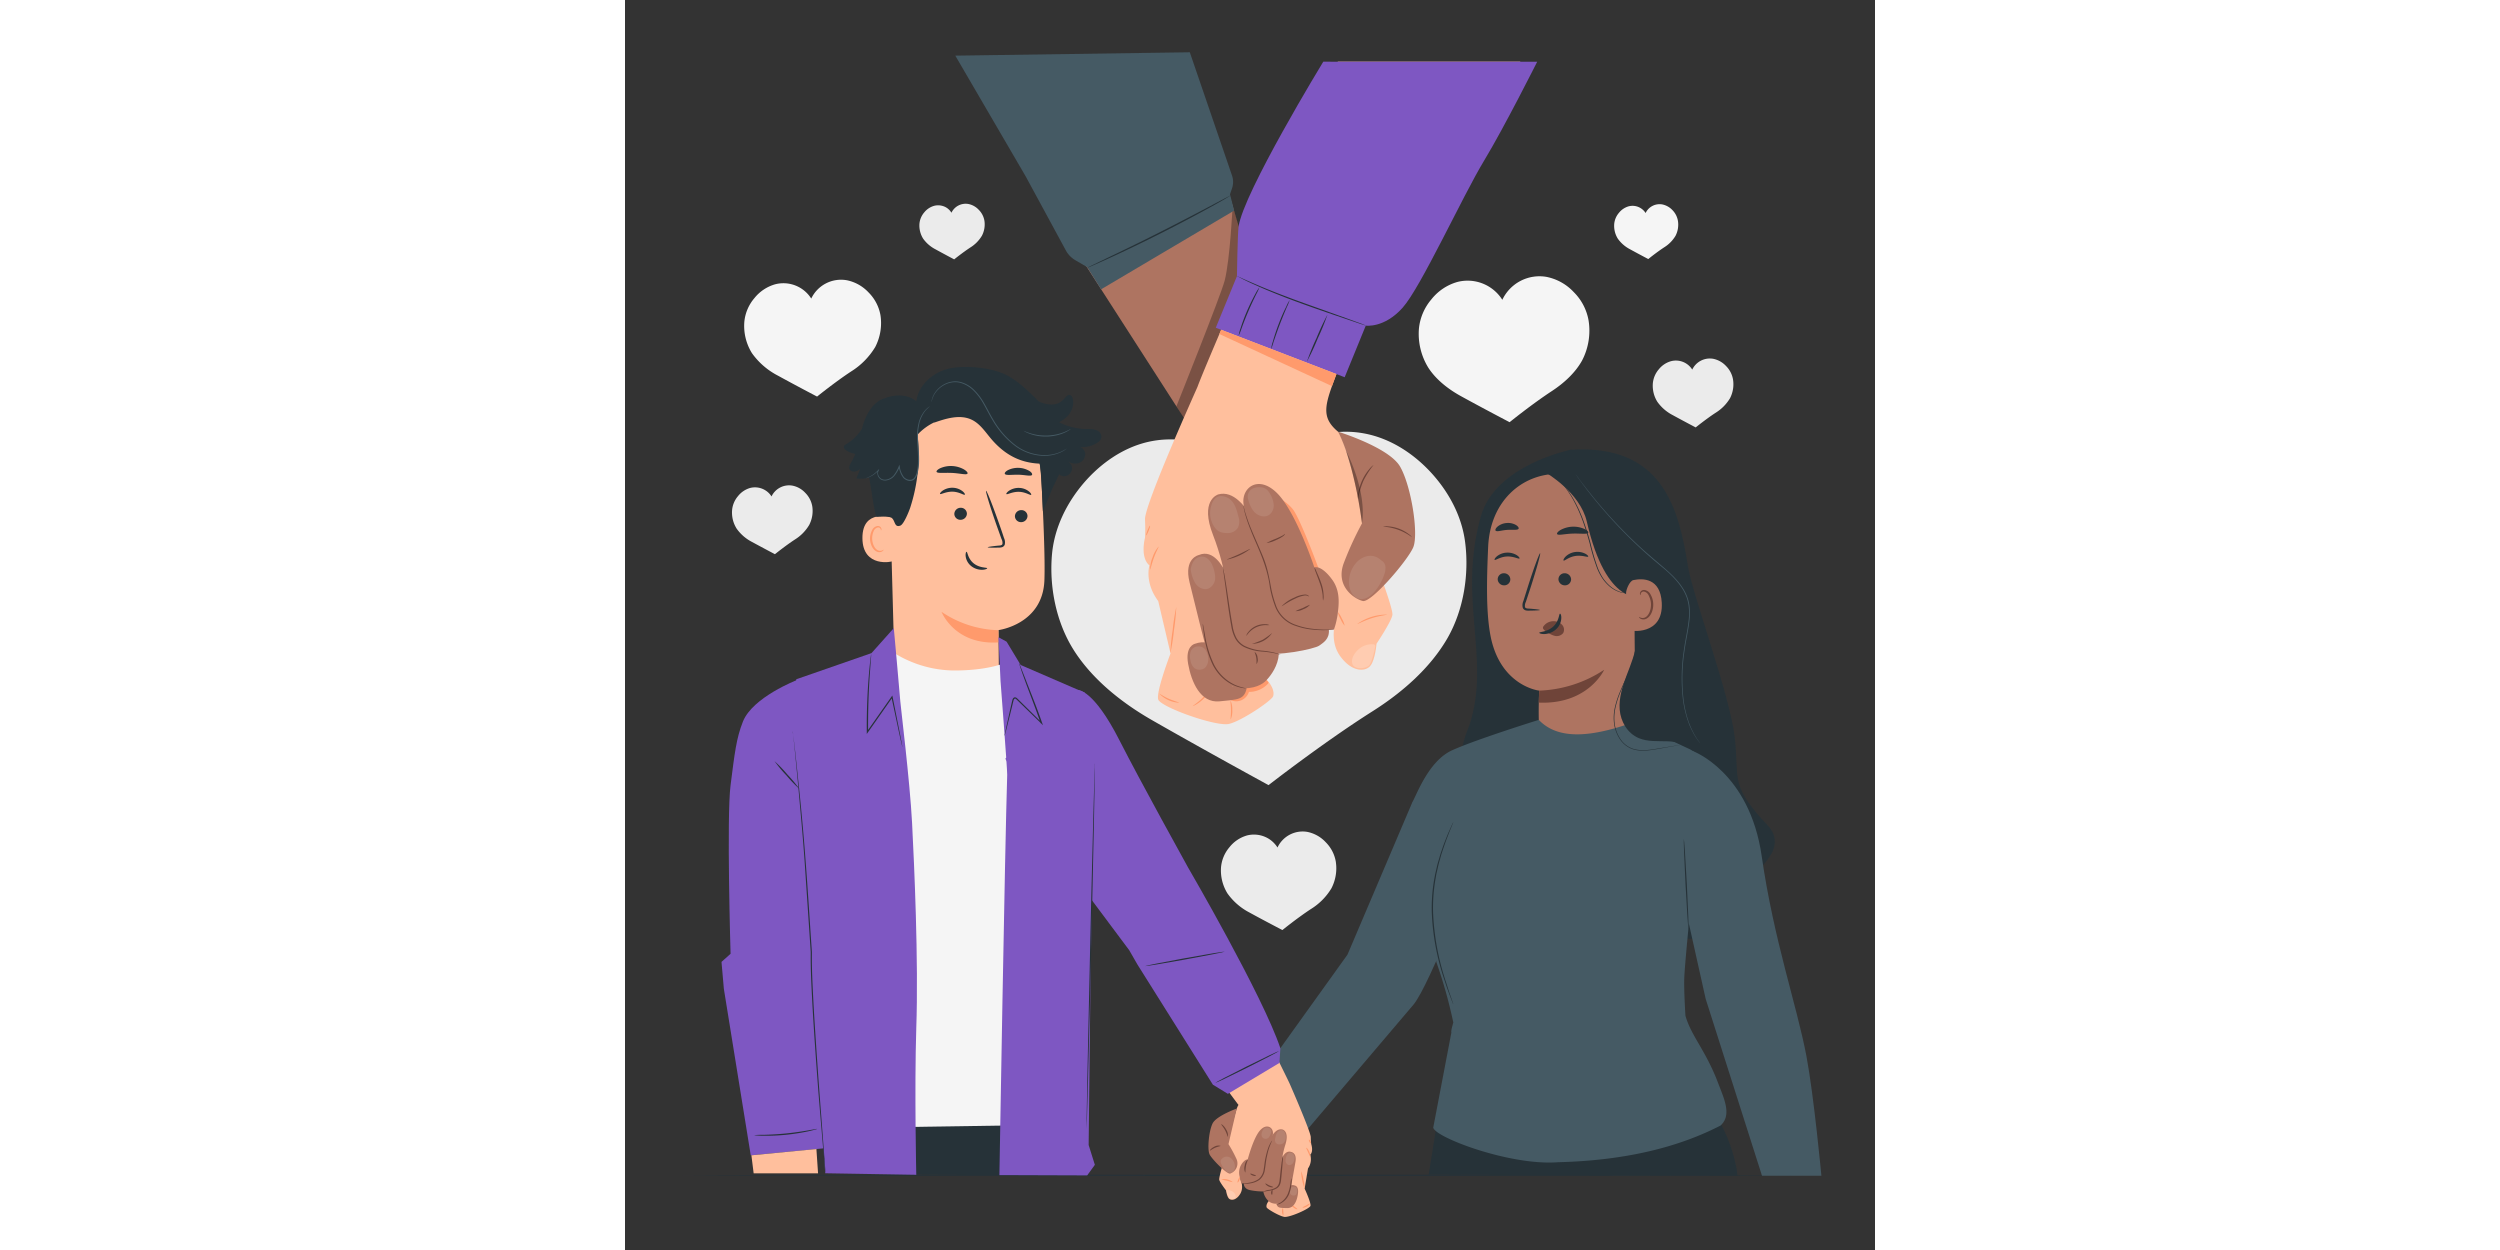 <svg xmlns="http://www.w3.org/2000/svg" width="1200px" height="600px" viewBox="0 0 500 500"><rect x="0" y="0" width="500" height="500" fill="#333333" stroke="none"/><g id="freepik--background-complete--inject-15"><path d="M336,216.5c-1.41-10.39-6.66-20-13.81-27.71-7-7.52-16.06-13.37-26.14-15.34a40,40,0,0,0-43.57,21.48A40.07,40.07,0,0,0,240.3,182.3a40.59,40.59,0,0,0-31.36-5.47c-10,2.39-18.79,8.62-25.48,16.42-6.82,8-11.66,17.82-12.64,28.26-1.21,13.08,1.61,27.31,8.61,38.42,7.39,11.73,19.14,21.09,31.16,28,20.23,11.61,46.83,26.12,46.83,26.12S279.3,297,299,284.52c11.73-7.41,23.08-17.24,30-29.28C335.52,243.85,337.75,229.51,336,216.5Z" style="fill:#ebebeb"></path><path d="M385.43,128.19a21.1,21.1,0,0,0-5.88-11.3,20.35,20.35,0,0,0-10.86-6.12,16.43,16.43,0,0,0-17.76,9.15,16.42,16.42,0,0,0-18-7.13,20.37,20.37,0,0,0-10.36,6.94,21.25,21.25,0,0,0-5,11.72,25.83,25.83,0,0,0,3.82,15.73c3.13,4.78,8,8.54,13,11.29,8.4,4.63,19.45,10.41,19.45,10.41s8.88-7.19,16.9-12.45c4.77-3.13,9.36-7.26,12.11-12.26A25.8,25.8,0,0,0,385.43,128.19Z" style="fill:#f5f5f5"></path><path d="M143.76,88.25a8.07,8.07,0,0,0-2.24-4.31,7.71,7.71,0,0,0-4.15-2.34,6.29,6.29,0,0,0-6.79,3.49,6.33,6.33,0,0,0-1.94-2,6.42,6.42,0,0,0-4.95-.77,7.78,7.78,0,0,0-4,2.65,8.06,8.06,0,0,0-1.91,4.47,9.93,9.93,0,0,0,1.46,6,13.89,13.89,0,0,0,5,4.31c3.21,1.77,7.43,4,7.43,4s3.39-2.74,6.46-4.75a14,14,0,0,0,4.62-4.68A9.78,9.78,0,0,0,143.76,88.25Z" style="fill:#ebebeb"></path><path d="M284.3,344.54a14.44,14.44,0,0,0-4-7.64,13.76,13.76,0,0,0-7.35-4.14A11.11,11.11,0,0,0,261,339a11.17,11.17,0,0,0-3.45-3.46,11.3,11.3,0,0,0-8.75-1.36,13.77,13.77,0,0,0-7,4.69,14.32,14.32,0,0,0-3.38,7.92A17.44,17.44,0,0,0,241,357.39a24.78,24.78,0,0,0,8.81,7.63c5.68,3.13,13.15,7,13.15,7s6-4.86,11.43-8.42a24.68,24.68,0,0,0,8.19-8.29A17.48,17.48,0,0,0,284.3,344.54Z" style="fill:#ebebeb"></path><path d="M74.9,202.48a10,10,0,0,0-2.78-5.33A9.49,9.49,0,0,0,67,194.26a7.76,7.76,0,0,0-8.39,4.32,7.67,7.67,0,0,0-2.4-2.41,7.87,7.87,0,0,0-6.11-1,9.6,9.6,0,0,0-4.9,3.28A10,10,0,0,0,42.84,204a12.09,12.09,0,0,0,1.8,7.43,17.15,17.15,0,0,0,6.15,5.34c4,2.18,9.18,4.91,9.18,4.91s4.2-3.39,8-5.88A17.12,17.12,0,0,0,73.67,210,12.16,12.16,0,0,0,74.9,202.48Z" style="fill:#ebebeb"></path><path d="M421.17,88.32A8.07,8.07,0,0,0,419,84.07a7.71,7.71,0,0,0-4.09-2.3,6.19,6.19,0,0,0-6.67,3.44,6.18,6.18,0,0,0-6.78-2.68,7.68,7.68,0,0,0-3.89,2.61,7.91,7.91,0,0,0-1.88,4.41,9.72,9.72,0,0,0,1.43,5.91A13.75,13.75,0,0,0,402,99.7c3.16,1.74,7.31,3.92,7.31,3.92s3.33-2.71,6.35-4.68a13.74,13.74,0,0,0,4.55-4.61A9.75,9.75,0,0,0,421.17,88.32Z" style="fill:#f5f5f5"></path><path d="M443.2,151.75a10,10,0,0,0-2.78-5.34,9.62,9.62,0,0,0-5.13-2.89,7.79,7.79,0,0,0-8.39,4.32,7.73,7.73,0,0,0-8.51-3.36,9.64,9.64,0,0,0-4.9,3.28,10,10,0,0,0-2.35,5.53,12.11,12.11,0,0,0,1.8,7.43,17.2,17.2,0,0,0,6.15,5.33c4,2.19,9.19,4.92,9.19,4.92s4.19-3.4,8-5.88A17.24,17.24,0,0,0,442,159.3,12.17,12.17,0,0,0,443.2,151.75Z" style="fill:#ebebeb"></path><path d="M102.17,126A17.05,17.05,0,0,0,97.45,117a16.33,16.33,0,0,0-8.71-4.9,13.19,13.19,0,0,0-14.24,7.33,13.16,13.16,0,0,0-14.45-5.71,16.31,16.31,0,0,0-8.31,5.56,17,17,0,0,0-4,9.39,20.61,20.61,0,0,0,3.06,12.62,29.17,29.17,0,0,0,10.44,9c6.73,3.71,15.59,8.34,15.59,8.34s7.12-5.76,13.55-10a29.41,29.41,0,0,0,9.71-9.82A20.81,20.81,0,0,0,102.17,126Z" style="fill:#f5f5f5"></path></g><g id="freepik--Table--inject-15"><path d="M471.17,470.12c0,.14-100.37.26-224.16.26s-224.18-.12-224.18-.26,100.35-.26,224.18-.26S471.17,470,471.17,470.12Z" style="fill:#263238"></path></g><g id="freepik--Hands--inject-15"><polygon points="261.42 143.25 237.44 63.79 223.26 22.27 141.1 23.27 171.38 86.06 227.07 172.66 261.42 143.25" style="fill:#ae7461"></polygon><path d="M220.56,162.54s17.83-44.48,19.32-50.34c2.14-8.39,3.17-29.79,3.17-29.79l15.33,47.42L226.3,172Z" style="opacity:0.3"></path><path d="M229,154.73c-.17.48-21.14,46.92-21,53a69.76,69.76,0,0,1,0,7.37s-2.08,7.85,1.77,11.05c0,0-2.09,6.78,3.52,14.28l4.92,20.95s-5.88,15.37-4.92,18.41,23.22,11,28.34,9.77,17-9.29,17.62-11.05-.48-5.12-4-7.84L275.74,227l8.81,20.34s-3.2,8.48,1.44,15,9.93,6.4,12,4.16,2.62-9,2.62-9,6-9,6.35-11.52-6.35-20-6.35-20-11.6-50.11-15.43-53.33c-6.23-5.24-5.49-9.7-2-19.27,3.4-9.39,6-14.29,11.65-26.61,7.93-17.35,63.31-102.1,63.31-102.1h-73S234.11,140.8,229,154.73Z" style="fill:#ffbf9d"></path><path d="M234,276a14.5,14.5,0,0,1-6.92,6.5c-.08-.14,1.75-1.25,3.65-3.05S233.86,275.89,234,276Z" style="fill:#ff9a6c"></path><path d="M242.29,287.73c-.15,0,.12-1.68.1-3.73s-.32-3.69-.17-3.72a7.84,7.84,0,0,1,.69,3.72A8,8,0,0,1,242.29,287.73Z" style="fill:#ff9a6c"></path><path d="M220.51,242.81a83.39,83.39,0,0,1-.93,9.28,83.24,83.24,0,0,1-1.44,9.21,80.81,80.81,0,0,1,.93-9.28A83.75,83.75,0,0,1,220.51,242.81Z" style="fill:#ff9a6c"></path><path d="M213.47,218.59c.13.08-1,2-1.92,4.54s-1.36,4.71-1.52,4.68a12.56,12.56,0,0,1,1-4.87A12.43,12.43,0,0,1,213.47,218.59Z" style="fill:#ff9a6c"></path><path d="M210,210.25c.14.05-.1,1-.53,2.06s-.89,1.92-1,1.86.1-1,.53-2.06S209.91,210.19,210,210.25Z" style="fill:#ff9a6c"></path><path d="M304.82,245.84c0,.16-2.81.38-6.1,1.43s-5.73,2.46-5.81,2.32a20.18,20.18,0,0,1,11.91-3.75Z" style="fill:#ff9a6c"></path><path d="M287.87,250.29a9.85,9.85,0,0,1-1.62-2.64,9.35,9.35,0,0,1-1.15-2.88,9.57,9.57,0,0,1,1.62,2.64A9.15,9.15,0,0,1,287.87,250.29Z" style="fill:#ff9a6c"></path><path d="M221.65,281.09a11.77,11.77,0,0,1-7.85-3.55c.1-.13,1.63,1.08,3.8,2S221.68,280.93,221.65,281.09Z" style="fill:#ff9a6c"></path><g style="opacity:0.2"><path d="M290.87,265.26c-.43-2.12,1.09-4.27,2.73-5.68a8,8,0,0,1,6-1.84s.59.31.53.75-1.23,6.22-2.45,7.63S291.45,268.06,290.87,265.26Z" style="fill:#fff"></path></g><path d="M242.29,280.05a5.34,5.34,0,0,0,7.28-3.29,10.27,10.27,0,0,0,7.51-3.17.77.77,0,0,0,.29-.61.68.68,0,0,0-.22-.36,7.11,7.11,0,0,0-2.44-1.73L247,274.45Z" style="fill:#ff9a6c"></path><path d="M259.33,198.42a16.42,16.42,0,0,1,7.76,5.22c3,3.74,10.35,23.76,10.35,23.76l-4.24.41Z" style="fill:#ff9a6c"></path><path d="M282.49,231.36s-3.7-5.17-6.75-4.41c0,0-7.15-21.63-14.61-29.39s-14.34-2.78-13.76,3.66,6.66,17,8,22.73,4.92,20,9.31,23.65,12.78,4.85,18.92,4.19h0a32.76,32.76,0,0,0,1.61-7.4C285.86,239.27,285.39,235,282.49,231.36Z" style="fill:#ae7461"></path><path d="M237.32,197.76c-.45.13-7.47,2.54-2.09,16.29s7,28.84,7.92,34.07,3,10.9,10.31,12.84,22.56-1.49,24.2-2.69,4.19-2.57,3.89-6.43l-24.13-29.12S249.28,194.48,237.32,197.76Z" style="fill:#ae7461"></path><path d="M229.55,222s-6.12,1.19-3.73,10.91,6.57,27,7.39,28.67,6,13.46,12.33,13.76,9.42-1.5,11.14-3.37,4.57-5.63,4.86-10.47l-14.2-11.11-8-23S235.53,219.43,229.55,222Z" style="fill:#ae7461"></path><path d="M227.91,257.53s-3.95.89-2.65,8.07,4.89,15.68,12.51,14.94,9.86-.68,10.91-5.2l-5.86-.86s-5-12-6.69-14.71S231.63,256.18,227.91,257.53Z" style="fill:#ae7461"></path><path d="M252.66,265.59c-.15,0,.07-1.13-.15-2.45s-.75-2.28-.62-2.36a3.2,3.2,0,0,1,1.13,2.28A3.31,3.31,0,0,1,252.66,265.59Z" style="fill:#6f4439"></path><path d="M250.12,219.57a23.53,23.53,0,0,1-9.37,4.28c-.05-.15,2.13-.91,4.7-2.09S250,219.44,250.12,219.57Z" style="fill:#6f4439"></path><path d="M264,213.52s0,.13-.11.34a3.93,3.93,0,0,1-.68.65,14.21,14.21,0,0,1-2.64,1.44,12.93,12.93,0,0,1-4,1.29,26.4,26.4,0,0,1,3.82-1.77c1.06-.46,2-.9,2.65-1.27.32-.19.56-.36.73-.48S264,213.5,264,213.52Z" style="fill:#6f4439"></path><g style="opacity:0.1"><path d="M257.44,196.68a10.35,10.35,0,0,1,2.05,5.2,4.86,4.86,0,0,1-.8,3c-1.84,2.71-5.35,1.79-7.14-.28a12.27,12.27,0,0,1-2.29-4.88,3.62,3.62,0,0,1,2.72-4.63,7.3,7.3,0,0,1,3-.09A3.9,3.9,0,0,1,257.44,196.68Z" style="fill:#fff"></path></g><path d="M257.79,250.05a13.28,13.28,0,0,1-1.61,0,9.31,9.31,0,0,0-3.68.84,9.48,9.48,0,0,0-3,2.25c-.65.74-1,1.28-1,1.24a3.34,3.34,0,0,1,.74-1.47,8.24,8.24,0,0,1,7-3.23A3.21,3.21,0,0,1,257.79,250.05Z" style="fill:#6f4439"></path><path d="M258.86,253.19a10,10,0,0,1-8.07,4.36,31.8,31.8,0,0,0,4.32-1.66A32.84,32.84,0,0,0,258.86,253.19Z" style="fill:#6f4439"></path><path d="M273.64,238.64a2.89,2.89,0,0,0-1.63-.46,12.38,12.38,0,0,0-4,1.31c-3.08,1.39-5.25,3.13-5.35,3a15,15,0,0,1,5.13-3.47,10.56,10.56,0,0,1,4.26-1.21,2.28,2.28,0,0,1,1.32.43C273.59,238.45,273.66,238.62,273.64,238.64Z" style="fill:#6f4439"></path><path d="M274,241.9a6.45,6.45,0,0,1-2.67,1.79,6.31,6.31,0,0,1-3.13.76,25.77,25.77,0,0,1,2.92-1.23A22.55,22.55,0,0,1,274,241.9Z" style="fill:#6f4439"></path><g style="opacity:0.1"><path d="M234.74,225.67a13.75,13.75,0,0,1,1.33,5.37,4.71,4.71,0,0,1-2.8,4.43c-1.87.64-4-.48-5.11-2.11a13.71,13.71,0,0,1-1.86-5.59s.41-4.34,3.62-5.05S234.74,225.67,234.74,225.67Z" style="fill:#fff"></path></g><g style="opacity:0.1"><path d="M239.62,198.58c4.06,1,4.91,4.89,5.78,8.2a5.84,5.84,0,0,1-.16,4.16,4.66,4.66,0,0,1-4.19,2.28c-1.68,0-3.93-.13-5.44-2.67a9.68,9.68,0,0,1-1.2-7.92C235.62,197.88,238.42,198.28,239.62,198.58Z" style="fill:#fff"></path></g><g style="opacity:0.1"><path d="M228.85,258.59a3.14,3.14,0,0,0-2.62,2.17,6.48,6.48,0,0,0,0,3.55,4.75,4.75,0,0,0,1.62,3,3.41,3.41,0,0,0,2.53.52c1.5-.25,2.13-1.05,2.68-2.47a6.34,6.34,0,0,0-.51-4.74,3.3,3.3,0,0,0-3.65-2" style="fill:#fff"></path></g><path d="M239.12,226.54a1.55,1.55,0,0,1,.14.48c.07.38.16.85.28,1.41.22,1.22.53,3,.87,5.18.71,4.38,1.5,10.47,2.69,17.11a15,15,0,0,0,1.54,4.58,8.2,8.2,0,0,0,3.19,3.06,20.61,20.61,0,0,0,7.41,1.94,31.81,31.81,0,0,1,5.18.92,11.54,11.54,0,0,1,1.36.48c.3.14.45.21.44.23s-.65-.23-1.85-.51a39.7,39.7,0,0,0-5.18-.76,20.3,20.3,0,0,1-7.59-1.88,8.52,8.52,0,0,1-3.4-3.22,15.2,15.2,0,0,1-1.62-4.74c-1.19-6.68-1.92-12.76-2.53-17.16-.3-2.13-.54-3.89-.71-5.2-.08-.57-.14-1-.19-1.42A3.1,3.1,0,0,1,239.12,226.54Z" style="fill:#6f4439"></path><path d="M231.1,249.46a6.18,6.18,0,0,1,.3,1.31c.17.95.39,2.15.65,3.59a42.68,42.68,0,0,0,3.54,11.4,17.93,17.93,0,0,0,8.35,8.16,21.93,21.93,0,0,0,4.74,1.42,5.3,5.3,0,0,1-1.35-.08,14.15,14.15,0,0,1-3.54-1,16.52,16.52,0,0,1-4.59-2.95,18.61,18.61,0,0,1-4.07-5.31,39,39,0,0,1-3.44-11.58c-.24-1.53-.4-2.77-.49-3.62A7,7,0,0,1,231.1,249.46Z" style="fill:#6f4439"></path><path d="M283.58,251.79a3.6,3.6,0,0,1-.7.1c-.46.06-1.15.1-2,.15a40.54,40.54,0,0,1-7.45-.38,27.56,27.56,0,0,1-5-1.25,13.06,13.06,0,0,1-8.63-8.56,41.78,41.78,0,0,1-1.83-6.79c-1.19-9.6-5.57-17.25-7.75-23.14a55.68,55.68,0,0,1-2.37-7.06,19.65,19.65,0,0,1-.4-2,3.36,3.36,0,0,1-.08-.7c.06,0,.19,1,.67,2.63a69.22,69.22,0,0,0,2.52,7c1.19,2.9,2.75,6.3,4.35,10.14A42.68,42.68,0,0,1,257,228.1c.55,2.21,1,4.52,1.42,6.86a42,42,0,0,0,1.8,6.71,12.65,12.65,0,0,0,8.3,8.33,26.6,26.6,0,0,0,4.92,1.29,43.85,43.85,0,0,0,7.38.55l2-.05A3.26,3.26,0,0,1,283.58,251.79Z" style="fill:#6f4439"></path><path d="M279.22,240.27a14.72,14.72,0,0,1-.14-2,20.32,20.32,0,0,0-1.06-4.73c-.61-1.8-1.27-3.41-1.7-4.6a7.85,7.85,0,0,1-.58-2,8.71,8.71,0,0,1,.92,1.82c.51,1.15,1.24,2.74,1.86,4.58a16.14,16.14,0,0,1,.92,4.88A5.34,5.34,0,0,1,279.22,240.27Z" style="fill:#6f4439"></path><path d="M285.19,172.66s20.34,6.25,24.82,13.94,7.52,27.06,5.28,32.34-16.81,22.26-20.17,21.46-11.21-5.92-7.53-15.37a133.34,133.34,0,0,1,7.21-15.69C292.66,193.57,289.1,180,285.19,172.66Z" style="fill:#ae7461"></path><g style="opacity:0.1"><path d="M302.41,224.07c-3.55-3.27-7.82-1.36-9.89,1a11.79,11.79,0,0,0-2.91,8.59c.19,2.53,1.57,5.28,4.05,5.85s4.84-1.21,6.43-3.17a21,21,0,0,0,3.61-6.53,7.17,7.17,0,0,0,.47-3.16,3.14,3.14,0,0,0-1.76-2.54" style="fill:#fff"></path></g><path d="M314.79,214.9a21.45,21.45,0,0,0-11.6-4.24,4.91,4.91,0,0,1,1.87-.13,15.35,15.35,0,0,1,8.39,3.07A4.91,4.91,0,0,1,314.79,214.9Z" style="fill:#6f4439"></path><path d="M299.43,186a35.3,35.3,0,0,0-4.1,6.39,35.24,35.24,0,0,0-2.13,7.27,6.75,6.75,0,0,1,.1-2.25,19.39,19.39,0,0,1,1.56-5.24,19.68,19.68,0,0,1,2.93-4.61A7.1,7.1,0,0,1,299.43,186Z" style="fill:#6f4439"></path><path d="M279.31,24.68s-32,52.45-33.88,66c-.41,3-.65,19.79-.65,19.79l-8.47,20.63,51.56,19.8,8.44-20.65s7.34,1.11,14.72-7.14,23.74-44.19,32.67-58.95c8-13.22,21.18-39.47,21.18-39.47Z" style="fill:#7E57C2"></path><path d="M244.78,110.46a2.23,2.23,0,0,1,.53.19l1.47.65c1.27.58,3.12,1.39,5.42,2.38,4.58,2,11,4.52,18.16,7.12l18.39,6.57c2.35.85,4.25,1.54,5.55,2l1.5.59a2,2,0,0,1,.51.24,2.06,2.06,0,0,1-.54-.14l-1.54-.49-5.6-1.9c-4.73-1.61-11.28-3.81-18.45-6.42s-13.58-5.21-18.13-7.28c-2.28-1-4.11-1.89-5.36-2.53l-1.43-.74A2.78,2.78,0,0,1,244.78,110.46Z" style="fill:#263238"></path><path d="M245.44,134.33a16.34,16.34,0,0,1,.78-3c.58-1.84,1.47-4.35,2.62-7s2.37-5.08,3.3-6.76a16.37,16.37,0,0,1,1.65-2.65,22.8,22.8,0,0,1-1.32,2.82c-.85,1.72-2,4.11-3.15,6.79s-2.09,5.16-2.75,7A20,20,0,0,1,245.44,134.33Z" style="fill:#263238"></path><path d="M265.88,120a20.14,20.14,0,0,1-1.16,2.87c-.75,1.76-1.77,4.19-2.81,6.91s-1.88,5.23-2.49,7a21.36,21.36,0,0,1-1,2.92,17,17,0,0,1,.69-3c.52-1.84,1.32-4.37,2.36-7.11s2.11-5.16,3-6.88A16.15,16.15,0,0,1,265.88,120Z" style="fill:#263238"></path><path d="M281,125.82a100.36,100.36,0,0,1-3.9,9.55,99.22,99.22,0,0,1-4.37,9.35,101.6,101.6,0,0,1,3.9-9.55A102.3,102.3,0,0,1,281,125.82Z" style="fill:#263238"></path><polygon points="237.74 133.61 238.47 131.91 284.58 149.63 282.79 154.46 237.74 133.61" style="fill:#ff9a6c"></polygon><path d="M242,77.71l.82-2.39a7.9,7.9,0,0,0,0-5.06L225.92,20.91l-93.8,1.35,28.15,48.28,16.08,29.65a10.15,10.15,0,0,0,3.81,3.91l4.68,2.72,5.61,8.9,53.2-31.48Z" style="fill:#455a64"></path><path d="M242.19,78.2a3.37,3.37,0,0,1-.55.36l-1.61,1c-1.41.81-3.46,2-6,3.38-5.09,2.81-12.18,6.6-20.11,10.59s-15.2,7.44-20.49,9.85c-2.65,1.21-4.8,2.17-6.29,2.82l-1.72.73a2.82,2.82,0,0,1-.62.22,2.56,2.56,0,0,1,.57-.32l1.69-.82,6.21-3c5.25-2.5,12.49-6,20.41-10s15-7.72,20.18-10.45l6.08-3.23,1.66-.86A2.27,2.27,0,0,1,242.19,78.2Z" style="fill:#263238"></path><path d="M288.4,180.29s8.44,15.82,6.4,29.05A157.71,157.71,0,0,0,288.4,180.29Z" style="opacity:0.3"></path></g><g id="freepik--Characters--inject-15"><path d="M321.48,469.88,325,447.64l106.7-8.78s11.25,14,13.34,31.43Z" style="fill:#263238"></path><path d="M315,320.74l-26,61.1-33,46,13.22,28.36s39.68-46.68,46.15-54.32,24.81-56,24.81-56Z" style="fill:#455a64"></path><path d="M337.79,290c8.69-26.62-4.88-50.16,4.57-83.53,5.8-20.48,35.85-26.55,35.85-26.55,36.76-2.4,43.32,23.34,47,46.79,1.75,11,16.94,51.89,18.72,68.5s-1.71,18.11,10.63,32.27c2.53,2.91,7,5.93,4.75,12.43-1.22,3.52-7.3,10.56-11.19,11.65,3.66,4.94,2.58,12-1.57,16.62s-10.78,6.93-17.31,7.29-13-1.07-19.25-2.87c-21.46-6.22-41.45-17.38-55.8-33.2S328,313.06,337.79,290Z" style="fill:#263238"></path><path d="M373.32,189.53l2.3-2.19,24.85,10a6.94,6.94,0,0,1,6.55,6.72l-3.18,48.32c0,5.49.48,43.57.48,43.57l-5.39,8.32c-8,10.5-24.33,9.64-30.63-1.94a8.82,8.82,0,0,1-.88-2.09,17.17,17.17,0,0,1-.37-1.81c-.74-6.52-1.37-6.55-1.37-6.55-.45-7.15,0-15.7,0-15.64S350.46,274.5,346.34,255c-2-9.71-1.66-23.08-1.08-36.24C346.05,200.51,358.68,189.51,373.32,189.53Z" style="fill:#ae7461"></path><path d="M373.38,231.71a2.54,2.54,0,0,0,2.57,2.43,2.43,2.43,0,0,0,2.49-2.41,2.54,2.54,0,0,0-2.57-2.43A2.43,2.43,0,0,0,373.38,231.71Z" style="fill:#263238"></path><path d="M349.08,231.71a2.53,2.53,0,0,0,2.56,2.43,2.42,2.42,0,0,0,2.49-2.41,2.53,2.53,0,0,0-2.56-2.43A2.43,2.43,0,0,0,349.08,231.71Z" style="fill:#263238"></path><path d="M347.85,223.93c.33.31,2.18-1.2,4.9-1.33s4.77,1.13,5.05.78c.14-.15-.21-.73-1.11-1.32a7,7,0,0,0-4.07-1,6.71,6.71,0,0,0-3.87,1.47C348,223.18,347.69,223.79,347.85,223.93Z" style="fill:#263238"></path><path d="M375.44,224.21c.36.28,2-1.42,4.73-1.82s4.87.63,5.11.25c.12-.16-.28-.7-1.24-1.2a7,7,0,0,0-4.16-.61,6.69,6.69,0,0,0-3.7,1.86C375.46,223.45,375.26,224.09,375.44,224.21Z" style="fill:#263238"></path><path d="M365.94,244c0-.15-1.7-.36-4.45-.57-.7,0-1.36-.14-1.5-.61a3.49,3.49,0,0,1,.36-2.08c.56-1.71,1.16-3.51,1.78-5.39,2.48-7.67,4.23-14,3.92-14.05s-2.57,6-5,13.7l-1.7,5.42a4,4,0,0,0-.22,2.74,1.74,1.74,0,0,0,1.19,1,4.69,4.69,0,0,0,1.19.1C364.23,244.22,365.94,244.15,365.94,244Z" style="fill:#263238"></path><path d="M365.68,276.25a50.19,50.19,0,0,0,26-8.35s-6.38,14-26.18,13.14Z" style="fill:#6f4439"></path><path d="M367.42,250.49a4.9,4.9,0,0,1,4.3-2,4.44,4.44,0,0,1,3.17,1.5,2.84,2.84,0,0,1,.38,3.23,3.29,3.29,0,0,1-3.52,1.08,10.41,10.41,0,0,1-3.58-1.9,3,3,0,0,1-.81-.77.91.91,0,0,1-.05-1" style="fill:#6f4439"></path><path d="M374,245.47c-.45,0-.3,2.95-2.73,5.17s-5.57,2.06-5.57,2.47c0,.19.72.54,2.05.51a7.35,7.35,0,0,0,4.67-1.9,6.37,6.37,0,0,0,2.09-4.32C374.6,246.16,374.24,245.45,374,245.47Z" style="fill:#263238"></path><path d="M372.84,213.61c.37.69,3-.07,6.22-.17s5.9.37,6.22-.35c.14-.35-.41-1-1.55-1.52a10.86,10.86,0,0,0-9.48.4C373.16,212.62,372.67,213.28,372.84,213.61Z" style="fill:#263238"></path><path d="M348.25,212.25c.5.59,2.35-.14,4.6-.29s4.17.21,4.58-.46c.18-.32-.15-.92-1-1.47a6.33,6.33,0,0,0-3.79-.82,6.42,6.42,0,0,0-3.61,1.42C348.25,211.31,348,212,348.25,212.25Z" style="fill:#263238"></path><path d="M406.52,238.63s-13.92,4.33-21.8-30C382,196.85,368.22,189,368.22,189l7.34-3s27.45,7.73,27.91,8.08,6.93,14.2,6.93,14.2Z" style="fill:#263238"></path><path d="M400.43,237.35c-.07-1.47,1.45-5,2.89-5.31,3.84-.8,10.83-.84,11.38,9,.76,13.43-12.87,11.42-12.92,11S400.67,242.41,400.43,237.35Z" style="fill:#ae7461"></path><path d="M405.6,246.74s.24.15.64.31A2.32,2.32,0,0,0,408,247c1.39-.6,2.46-2.92,2.39-5.35a7.79,7.79,0,0,0-.85-3.31,2.67,2.67,0,0,0-1.86-1.69,1.18,1.18,0,0,0-1.34.72c-.16.38-.06.65-.13.67s-.3-.21-.22-.77a1.5,1.5,0,0,1,.48-.87,1.73,1.73,0,0,1,1.27-.41,3.27,3.27,0,0,1,2.56,1.94,7.87,7.87,0,0,1,1,3.7c.07,2.71-1.17,5.32-3.08,6a2.49,2.49,0,0,1-2.16-.24C405.64,247.07,405.55,246.77,405.6,246.74Z" style="fill:#6f4439"></path><path d="M400.43,237.25c0-.05-.74-.05-2-.41a12.08,12.08,0,0,1-4.78-2.77,16.67,16.67,0,0,1-2.5-2.92,23.26,23.26,0,0,1-2-3.92,86.39,86.39,0,0,1-2.89-9.77,99.49,99.49,0,0,0-3.09-9.75,55.86,55.86,0,0,0-3.49-7.58,40.61,40.61,0,0,0-3.08-4.72c-.4-.53-.74-.92-1-1.19a2.5,2.5,0,0,0-.36-.39,4.54,4.54,0,0,0,.3.44c.2.28.53.68.91,1.23a44.81,44.81,0,0,1,3,4.75,58.87,58.87,0,0,1,3.42,7.58c1.1,2.93,2.11,6.23,3.05,9.73a81.17,81.17,0,0,0,2.93,9.79,21.73,21.73,0,0,0,2.09,4,16.39,16.39,0,0,0,2.57,2.95,11.9,11.9,0,0,0,4.91,2.72A7.46,7.46,0,0,0,400.43,237.25Z" style="fill:#263238"></path><path d="M437.25,433.23c-4.91-13-10.71-18.72-13.07-26.91,0,0-.65-10-.47-15.08s2.17-25.1,2.17-25.1l5.29-57a9.6,9.6,0,0,0-5.83-9.72L403.11,289c-16,5.66-29.67,7.31-37.59-1.05,0,0-25,7.78-34.69,12.17-9.35,4.22-14.16,17.79-15.82,20.63,0,0,1.71,20.58,4.5,35.38,3.62,19.13,4.85,28.19,5.12,28.95A190.19,190.19,0,0,1,331.32,409c-1.33,4.77-1,4.75-.49,2.56l-7.46,39.1c-1.68,3.4,30,15.77,49.84,14.23,27.33-.68,48.5-6.15,65-14.67C442.88,446,439.55,439.33,437.25,433.23Z" style="fill:#455a64"></path><path d="M427.17,300.44s22.65,8.3,27.51,42,14,59.52,17.88,79.93c3,15.93,6,47.93,6,47.93H454.8l-22.53-70.74-6.71-30.1-5.11-24.2Z" style="fill:#455a64"></path><path d="M430.11,297.34l-.18-.28c-.14-.18-.32-.44-.56-.78a12.77,12.77,0,0,1-.88-1.29c-.16-.26-.33-.55-.52-.85l-.28-.47-.27-.52a26,26,0,0,1-1.14-2.4c-.19-.46-.4-.92-.58-1.41s-.36-1-.54-1.56a45.11,45.11,0,0,1-1.69-7.53,73.83,73.83,0,0,1,.36-20.06c.48-3.76,1.46-7.63,1.92-11.76a25.22,25.22,0,0,0,0-6.32A16.71,16.71,0,0,0,425,239a18.28,18.28,0,0,0-1.39-3c-2.23-3.84-5.49-6.75-8.61-9.43s-6.2-5.24-9-7.82a191.74,191.74,0,0,1-14.06-14.43c-3.79-4.3-6.66-8-8.61-10.5-1-1.28-1.72-2.28-2.22-3l-.58-.76a2.34,2.34,0,0,0-.21-.26l.18.27.55.79c.49.69,1.22,1.71,2.18,3,1.92,2.57,4.77,6.25,8.54,10.58a189,189,0,0,0,14,14.49c2.77,2.59,5.8,5.2,9,7.85s6.35,5.57,8.55,9.35a19.41,19.41,0,0,1,1.36,2.93,16.68,16.68,0,0,1,.75,3.1,24.59,24.59,0,0,1,0,6.24c-.45,4.09-1.42,8-1.9,11.75a73.32,73.32,0,0,0-.3,20.13,46.22,46.22,0,0,0,1.75,7.56c.19.53.38,1.05.55,1.56s.41,1,.6,1.41c.36.91.81,1.68,1.17,2.4l.28.52.29.47.53.84a15.56,15.56,0,0,0,.9,1.28l.59.76Z" style="fill:#455a64"></path><path d="M331.32,328.87a4.27,4.27,0,0,1-.26.72c-.2.51-.48,1.19-.82,2s-.81,2-1.28,3.23-1,2.69-1.55,4.32c-.27.8-.55,1.65-.84,2.53l-.78,2.78c-.29,1-.52,2-.74,3s-.52,2.1-.68,3.21a67.66,67.66,0,0,0-1.13,14.52,99.72,99.72,0,0,0,4.65,26.05c.51,1.62,1,3.09,1.39,4.38s.81,2.36,1.12,3.28l.71,2.08a5.91,5.91,0,0,1,.21.74,3.79,3.79,0,0,1-.31-.7l-.8-2.05c-.33-.89-.76-2-1.21-3.25s-.92-2.76-1.46-4.37a95.51,95.51,0,0,1-4.82-26.15,66,66,0,0,1,1.18-14.62c.17-1.12.48-2.18.7-3.22s.48-2.06.78-3l.81-2.79c.3-.88.6-1.73.87-2.53.54-1.63,1.14-3.05,1.63-4.31s1-2.33,1.36-3.2l.92-2A3.59,3.59,0,0,1,331.32,328.87Z" style="fill:#263238"></path><path d="M400.65,270.14c1.68-4.43,3.55-8.87,4-13.55l22.61,43.85c-2.16-2.94-6.44-3.8-10.3-3.92s-7.91.21-11.42-1.26c-4.65-1.94-7.28-6.73-7.66-11.4S399,274.56,400.65,270.14Z" style="fill:#263238"></path><path d="M423.38,297.79s-.06,0-.17,0l-.51.07-1.93.3-7.11,1.16c-1.5.25-3.13.55-4.91.69a14.2,14.2,0,0,1-5.58-.53,9.89,9.89,0,0,1-4.87-3.69,14.64,14.64,0,0,1-2.41-6.18,18.75,18.75,0,0,1,.34-6.66,35.36,35.36,0,0,1,1.92-6c1.52-3.71,3.15-7,4.19-9.82a28.6,28.6,0,0,0,1.79-7,18.44,18.44,0,0,0,.11-1.95v-.51a1.23,1.23,0,0,0,0-.18s0,.06,0,.18l0,.5c0,.45-.06,1.11-.17,1.95a30.2,30.2,0,0,1-1.88,6.91c-1.06,2.84-2.71,6.06-4.26,9.79a37.45,37.45,0,0,0-1.95,6,18.93,18.93,0,0,0-.34,6.78,14.74,14.74,0,0,0,2.47,6.31,10.17,10.17,0,0,0,5,3.79,14.21,14.21,0,0,0,5.69.51c1.8-.15,3.44-.47,4.93-.72l7.09-1.27,1.92-.36.5-.1Z" style="fill:#263238"></path><path d="M423.53,335.52c.14,0,.68,8.1,1.2,18.12s.82,18.15.68,18.16-.68-8.11-1.2-18.13S423.39,335.52,423.53,335.52Z" style="fill:#263238"></path><path d="M274.1,461.87c1.38-1.31.39-4.24.39-4.24a27.37,27.37,0,0,1-.18-2.8c-.09-2.31-8.31-21.08-8.39-21.25-2.29-5.17-48.19-96.61-48.19-96.61l-22.25,15.34s17.3,44.08,20.74,50.47L245.4,442c-1.38,1.32-5.8,22.14-5.8,22.14s-2.09,6.8-1.91,7.76,2.7,4.22,2.7,4.22.37,2.54,1.22,3.34,2.86.73,4.46-1.88.17-5.75.17-5.75l2.83-7.95L258,479.92c-1.27,1.12-1.61,2.43-1.32,3.08s5,3.39,7,3.75,10.22-3.24,10.51-4.42-2.33-6.87-2.33-6.87l1.34-8.08A6.45,6.45,0,0,0,274.1,461.87Z" style="fill:#ffbf9d"></path><path d="M244.71,443.42s-8.16,2.92-9.67,5.95-2.18,10.47-1.19,12.42,6.94,8,8.2,7.64a4.29,4.29,0,0,0,2.47-6,51,51,0,0,0-3.13-5.78Z" style="fill:#ae7461"></path><path d="M246.62,465.68s1.27-2.06,2.45-1.85c0,0,2.17-8.39,4.81-11.52s5.38-1.42,5.31,1-2.1,6.63-2.45,8.83-1.37,7.72-3,9.22-4.81,2.16-6.67,2l-.4.11a12.09,12.09,0,0,1-.8-2.77A6.18,6.18,0,0,1,246.62,465.68Z" style="fill:#ae7461"></path><path d="M262.92,451.78c.18,0,2.91.78,1.21,6.14S262.19,469,262,471.05s-.86,4.22-3.59,5.14-8.61,0-9.26-.41a2.54,2.54,0,0,1-1.64-2.35l8.43-11.66S258.3,450.84,262.92,451.78Z" style="fill:#ae7461"></path><path d="M266.48,460.78s2.36.3,1.7,4.05-1.82,10.42-2.09,11.07-2,5.27-4.34,5.54-3.61-.34-4.31-1a6.73,6.73,0,0,1-2.11-3.86l5.11-4.57,2.46-8.95S264.15,460,266.48,460.78Z" style="fill:#ae7461"></path><path d="M266.16,481.4c.12-.09.67.49,1.43,1.1s1.42,1.06,1.36,1.19-.89-.12-1.69-.79S266,481.48,266.16,481.4Z" style="fill:#ff9a6c"></path><path d="M268,474.24s1.52.24,1.21,3-1.46,6.08-4.38,6-3.76,0-4.27-1.7l2.2-.48s1.62-4.69,2.18-5.75A2.37,2.37,0,0,1,268,474.24Z" style="fill:#ae7461"></path><path d="M263.3,486.07c-.13.05-.44-.56-.49-1.39s.19-1.47.33-1.44.14.66.19,1.41S263.44,486,263.3,486.07Z" style="fill:#ff9a6c"></path><path d="M270.44,468.47a12.43,12.43,0,0,1,.94,3.43,12.28,12.28,0,0,1,.43,3.53,24.33,24.33,0,0,1-1.37-7Z" style="fill:#ff9a6c"></path><path d="M272.5,459.09c.11-.08.74.55,1.18,1.53s.5,1.87.36,1.89-.42-.76-.84-1.68S272.39,459.18,272.5,459.09Z" style="fill:#ff9a6c"></path><path d="M273.6,455.84c.13-.06.39.21.58.61s.24.78.11.84-.39-.21-.58-.61S273.47,455.9,273.6,455.84Z" style="fill:#ff9a6c"></path><path d="M258.81,477.92c-.13.06-.42-.36-.37-1s.42-1,.54-.88,0,.46,0,.93S258.94,477.87,258.81,477.92Z" style="fill:#6f4439"></path><g style="opacity:0.1"><path d="M255.26,451.88a3.9,3.9,0,0,0-.65,2A1.86,1.86,0,0,0,255,455a1.69,1.69,0,0,0,2.7-.29,4.56,4.56,0,0,0,.75-1.91,1.38,1.38,0,0,0-1.15-1.69,2.87,2.87,0,0,0-1.12,0A1.47,1.47,0,0,0,255.26,451.88Z" style="fill:#fff"></path></g><g style="opacity:0.1"><path d="M238.87,463.41a2.6,2.6,0,0,1,3.78.11,4.49,4.49,0,0,1,1.32,3.19,2.36,2.36,0,0,1-1.39,2.33,2.64,2.64,0,0,1-2.52-1,8.16,8.16,0,0,1-1.54-2.39,2.74,2.74,0,0,1-.25-1.19,1.18,1.18,0,0,1,.6-1" style="fill:#fff"></path></g><path d="M233.94,460.24c-.11-.08.57-1,1.86-1.6a3.18,3.18,0,0,1,2.44-.3c0,.15-1.06.25-2.23.78S234.05,460.34,233.94,460.24Z" style="fill:#6f4439"></path><path d="M238.5,471.74a5.54,5.54,0,0,1,4.62,1.12,12.36,12.36,0,0,1-2.3-.58A12.55,12.55,0,0,1,238.5,471.74Z" style="fill:#ff9a6c"></path><path d="M245.05,473c-.13-.06,0-.59.22-1.18s.56-1,.69-1,0,.58-.21,1.18S245.18,473.06,245.05,473Z" style="fill:#ff9a6c"></path><path d="M238.48,449.69c.07-.12,1.24.66,2,2.15a4.34,4.34,0,0,1,.68,2.88c-.16,0-.39-1.26-1.14-2.64S238.38,449.8,238.48,449.69Z" style="fill:#6f4439"></path><path d="M271,483c0-.15.65-.39,1.42-.81s1.37-.84,1.47-.74-.37.75-1.22,1.2S271,483.17,271,483Z" style="fill:#ff9a6c"></path><path d="M256.14,473.37c.11-.1.71.41,1.56.79s1.62.52,1.61.67-.87.24-1.83-.2S256,473.46,256.14,473.37Z" style="fill:#6f4439"></path><path d="M250.11,469.46c.08-.12.59.06,1.19.28s1.1.4,1.08.55-.6.18-1.26-.06S250,469.58,250.11,469.46Z" style="fill:#6f4439"></path><g style="opacity:0.1"><path d="M264.61,462.32a5.31,5.31,0,0,0-.38,2.07,1.82,1.82,0,0,0,1.18,1.61,1.79,1.79,0,0,0,1.89-.93,5.33,5.33,0,0,0,.57-2.17s-.27-1.64-1.51-1.82S264.61,462.32,264.61,462.32Z" style="fill:#fff"></path></g><g style="opacity:0.1"><path d="M262.07,452.15c-1.51.49-1.74,2-2,3.26a2.21,2.21,0,0,0,.16,1.58,1.8,1.8,0,0,0,1.65.76,2.14,2.14,0,0,0,2-1.16,3.69,3.69,0,0,0,.25-3C263.57,451.79,262.52,452,262.07,452.15Z" style="fill:#fff"></path></g><g style="opacity:0.2"><path d="M244.29,478.76a2.51,2.51,0,0,0-1.18-2.09,3.1,3.1,0,0,0-2.34-.55s-.21.14-.18.3a9.86,9.86,0,0,0,1.12,2.84C242.21,479.76,244.14,479.84,244.29,478.76Z" style="fill:#fff"></path></g><g style="opacity:0.1"><path d="M267.67,474.67a1.19,1.19,0,0,1,1.05.76,2.46,2.46,0,0,1,.11,1.35,1.85,1.85,0,0,1-.54,1.17,1.33,1.33,0,0,1-1,.26,1.7,1.7,0,0,1-1.35-1,1.75,1.75,0,0,1,.11-1.66,1.84,1.84,0,0,1,1.44-.86" style="fill:#fff"></path></g><path d="M263.15,462.29a15,15,0,0,1-.1,2.81c-.12,1.73-.33,4.11-.6,6.74a6.77,6.77,0,0,1-.46,2,3.38,3.38,0,0,1-1.22,1.46,7.26,7.26,0,0,1-3,1,19.17,19.17,0,0,0-2.73.56,5.56,5.56,0,0,1,2.66-.92,7.61,7.61,0,0,0,2.75-1,2.87,2.87,0,0,0,1-1.27,6.39,6.39,0,0,0,.41-1.81c.27-2.62.54-5,.76-6.72A15.77,15.77,0,0,1,263.15,462.29Z" style="fill:#6f4439"></path><path d="M266.59,471.26a6.67,6.67,0,0,1,0,1.92,13.93,13.93,0,0,1-1,4.57,7.19,7.19,0,0,1-3.1,3.5,3,3,0,0,1-1.88.49c0-.09.72-.19,1.69-.8a7.63,7.63,0,0,0,2.81-3.4,17,17,0,0,0,1.11-4.4A7.38,7.38,0,0,1,266.59,471.26Z" style="fill:#6f4439"></path><path d="M246.72,473.46c0-.09,1.35,0,3.45-.48a8.73,8.73,0,0,0,3.38-1.44,6,6,0,0,0,1.94-3.92c.29-1.6.38-3.19.73-4.61a35.31,35.31,0,0,1,1-3.69,12.64,12.64,0,0,1,1.09-2.35,2.59,2.59,0,0,1,.57-.75,28.16,28.16,0,0,0-1.31,3.22c-.32,1-.61,2.28-.91,3.68s-.39,2.94-.69,4.6a6.33,6.33,0,0,1-2.16,4.2,8.52,8.52,0,0,1-3.6,1.42,12.82,12.82,0,0,1-2.58.21A2.63,2.63,0,0,1,246.72,473.46Z" style="fill:#6f4439"></path><path d="M248.08,469a3.9,3.9,0,0,1-.2-2.74,3.8,3.8,0,0,1,1.25-2.45c.13.08-.47,1.13-.74,2.55S248.24,469,248.08,469Z" style="fill:#6f4439"></path><path d="M107.84,267.75l-2-73.71c-1.1-18.32,8.64-34.24,27-34.83l1.7,0a32.81,32.81,0,0,1,31.92,31c.87,15.89,1.63,33.45,1.3,41.95-.67,17.6-18.35,19.88-18.35,19.88s.06,10.71.15,15.88l-8.06,13.7-20.12,7.06Z" style="fill:#ffbf9d"></path><path d="M149.35,252.08a42.54,42.54,0,0,1-22.75-7.36s5.18,13.37,22.79,12.24Z" style="fill:#ff9a6c"></path><path d="M161,206.38a2.53,2.53,0,0,1-2.49,2.48,2.42,2.42,0,0,1-2.54-2.34,2.51,2.51,0,0,1,2.49-2.47A2.41,2.41,0,0,1,161,206.38Z" style="fill:#263238"></path><path d="M162.46,197.93c-.32.32-2.19-1.14-4.9-1.2s-4.72,1.24-5,.9c-.14-.15.19-.74,1.07-1.34a6.86,6.86,0,0,1,4-1.13,6.56,6.56,0,0,1,3.88,1.37C162.35,197.19,162.62,197.79,162.46,197.93Z" style="fill:#263238"></path><path d="M136.76,205.45a2.53,2.53,0,0,1-2.49,2.47,2.41,2.41,0,0,1-2.54-2.33,2.53,2.53,0,0,1,2.49-2.48A2.42,2.42,0,0,1,136.76,205.45Z" style="fill:#263238"></path><path d="M135.92,197.87c-.32.32-2.19-1.14-4.89-1.2s-4.73,1.24-5,.9c-.14-.15.19-.73,1.07-1.34a6.89,6.89,0,0,1,4-1.13,6.66,6.66,0,0,1,3.89,1.37C135.81,197.13,136.08,197.73,135.92,197.87Z" style="fill:#263238"></path><path d="M145.09,218.91c0-.15,1.68-.4,4.41-.68.7,0,1.35-.17,1.48-.64a3.45,3.45,0,0,0-.41-2.06c-.6-1.69-1.24-3.46-1.9-5.31-2.65-7.57-4.54-13.78-4.24-13.88s2.7,5.94,5.34,13.5q1,2.81,1.82,5.35a3.94,3.94,0,0,1,.29,2.72,1.73,1.73,0,0,1-1.16,1,4.77,4.77,0,0,1-1.18.13C146.8,219.1,145.1,219.07,145.09,218.91Z" style="fill:#263238"></path><path d="M137,189.43c-.39.68-3-.11-6.19-.26s-5.87.27-6.18-.45c-.13-.34.42-.95,1.56-1.48a10.73,10.73,0,0,1,9.42.54C136.7,188.44,137.19,189.11,137,189.43Z" style="fill:#263238"></path><path d="M162.79,190c-.57.61-2.77-.06-5.42-.11s-4.9.36-5.4-.29c-.23-.32.13-.93,1.12-1.5a9.05,9.05,0,0,1,8.72.32C162.74,189,163,189.68,162.79,190Z" style="fill:#263238"></path><path d="M106.9,207.11c-.29-.14-12-3.89-11.93,8.16s12.15,9.48,12.17,9.14S106.9,207.11,106.9,207.11Z" style="fill:#ffbf9d"></path><path d="M103.43,219.87c-.05,0-.2.14-.56.31a2.11,2.11,0,0,1-1.57,0c-1.27-.46-2.36-2.47-2.43-4.64a7.09,7.09,0,0,1,.57-3A2.43,2.43,0,0,1,101,211a1.06,1.06,0,0,1,1.24.57c.17.33.09.57.15.59s.26-.2.16-.7a1.3,1.3,0,0,0-.48-.75,1.59,1.59,0,0,0-1.16-.3,3,3,0,0,0-2.18,1.88A7.18,7.18,0,0,0,98,215.6c.1,2.43,1.35,4.7,3.1,5.19a2.27,2.27,0,0,0,1.91-.33C103.41,220.16,103.48,219.89,103.43,219.87Z" style="fill:#ff9a6c"></path><path d="M136.62,220.72c.42,0,.48,2.73,2.88,4.65s5.35,1.55,5.38,1.94c0,.17-.65.55-1.89.6a6.86,6.86,0,0,1-4.48-1.46,6,6,0,0,1-2.24-3.9C136.14,221.4,136.43,220.71,136.62,220.72Z" style="fill:#263238"></path><path d="M190.47,174a2.89,2.89,0,0,0-1.35-1.66c-1.38-.81-3-.7-4.51-.72a25.2,25.2,0,0,1-11-2.72,12.63,12.63,0,0,0,3.23-2.29c1.94-1.95,3-4.93,2.14-7.52A1.66,1.66,0,0,0,178,158c-.78-.24-1.46.53-2,1.14-1.78,2-3.43,2.88-6.11,2.62a10.64,10.64,0,0,1-4.59-1.33l-.15-.17c-.63-.64-1.24-1.26-1.85-1.85h0c-4.55-4.48-8.46-7.58-12.48-9.18-5.89-2.34-15.73-3.26-21.86-1.63s-11.61,6.63-12.44,12.92c-3.45-2.89-8.61-2.85-12.79-1.15l-.11,0C99,161,96.33,165.92,95,170.68l-.21.79a18.5,18.5,0,0,1-6.25,6.16c-.45.26-1,.58-1,1.1A1.5,1.5,0,0,0,88.3,180a9.11,9.11,0,0,0,3.78,1.55,20.1,20.1,0,0,1-1.54,3.29c-.52.89-1.14,2-.68,2.89a2,2,0,0,0,2.07.89,5.73,5.73,0,0,0,2.16-1c-.51,1.24-1,2.49-1.54,3.74a11,11,0,0,0,5.07-.36c1,4.44,1.79,12.68,2.95,15.69,3.2,0,4-.31,5.59.22,2.08.68,1.3,4.38,4,3.32,1.38-.54,3.48-5.79,3.94-7.2A68.74,68.74,0,0,0,117,173.89a22,22,0,0,1,6.81-5l-.21.19c4.92-1.73,10.48-3.44,15.17-1.15,3.63,1.78,5.77,5.54,8.5,8.53,5.16,5.66,11,8.68,18.64,9,.72,5.31,1,14,1.24,19l4.19-9.95v0a19.37,19.37,0,0,0,.89-1.76l.09-.18v0a30.72,30.72,0,0,1,1.38-2.83l0,0c2.7,2.36,6.65-1.28,4.51-4.16a6.47,6.47,0,0,0-1.5-1.5,4.93,4.93,0,0,0,4.68,1.19,3.84,3.84,0,0,0,2.7-3.82,3.26,3.26,0,0,0-2-2.62,11,11,0,0,0,6.28-1.41C189.68,176.76,190.89,175.59,190.47,174Z" style="fill:#263238"></path><path d="M122.07,162.49a15.73,15.73,0,0,0-1.76,1.63,12.61,12.61,0,0,0-2.68,5.86,22.91,22.91,0,0,0-.44,4.48c0,1.63.14,3.37.27,5.2a45.48,45.48,0,0,1,.16,5.78,19,19,0,0,1-.39,3.05,6.16,6.16,0,0,1-1.23,3,2.64,2.64,0,0,1-2.48.85,4,4,0,0,1-2.25-1.26,9,9,0,0,1-1.71-4.47l.37,0a15,15,0,0,1-2.13,3.7,5.27,5.27,0,0,1-3.42,1.89,3.38,3.38,0,0,1-1.82-.31,2.87,2.87,0,0,1-1.24-1.22,2.91,2.91,0,0,1-.38-1.56,2.14,2.14,0,0,1,.56-1.37l.18.16a11,11,0,0,1-4.94,3.32l-.42.11a1.79,1.79,0,0,1,.39-.17c.27-.11.65-.27,1.14-.52a11.74,11.74,0,0,0,3.64-2.9l.19.17a2.27,2.27,0,0,0-.11,2.62,2.66,2.66,0,0,0,1.13,1.07,3,3,0,0,0,1.64.26,4.91,4.91,0,0,0,3.18-1.79,14.4,14.4,0,0,0,2-3.62l.25-.56.12.61a8.86,8.86,0,0,0,1.64,4.27,3.52,3.52,0,0,0,2,1.12,2.26,2.26,0,0,0,2.12-.71,6,6,0,0,0,1.13-2.77,20.58,20.58,0,0,0,.39-3,47.07,47.07,0,0,0-.14-5.74c-.12-1.83-.24-3.57-.23-5.22a22.64,22.64,0,0,1,.49-4.54,12.55,12.55,0,0,1,2.85-5.91A7.26,7.26,0,0,1,122.07,162.49Z" style="fill:#455a64"></path><path d="M176.68,179.42s0,.05-.14.12l-.44.33a6.41,6.41,0,0,1-.74.48,11.39,11.39,0,0,1-1.07.57,15.71,15.71,0,0,1-7.54,1.39,20,20,0,0,1-10.66-3.89,34.61,34.61,0,0,1-9.18-10.5c-1.3-2.13-2.35-4.31-3.51-6.33a23.16,23.16,0,0,0-4-5.35,12,12,0,0,0-5.09-3.06,8.63,8.63,0,0,0-2.68-.3,9.67,9.67,0,0,0-2.46.48,10.19,10.19,0,0,0-3.66,2.23,10.33,10.33,0,0,0-2,2.59,11.47,11.47,0,0,0-.9,2.65.69.69,0,0,1,0-.19c0-.15,0-.32.08-.54a9.41,9.41,0,0,1,.66-2,10.11,10.11,0,0,1,2-2.69,10.31,10.31,0,0,1,3.73-2.33,9.72,9.72,0,0,1,2.53-.53,8.9,8.9,0,0,1,2.78.29A12.24,12.24,0,0,1,139.7,156a23.53,23.53,0,0,1,4.05,5.42c1.17,2,2.23,4.21,3.51,6.32a34.52,34.52,0,0,0,9.05,10.4A19.88,19.88,0,0,0,166.76,182a16,16,0,0,0,7.46-1.25A23.26,23.26,0,0,0,176.68,179.42Z" style="fill:#455a64"></path><path d="M178.25,171.67a2.46,2.46,0,0,1-.63.44,12.76,12.76,0,0,1-1.86,1,19.29,19.29,0,0,1-3,1,20.66,20.66,0,0,1-3.79.51,20.19,20.19,0,0,1-3.82-.24,18.09,18.09,0,0,1-3-.77,13.25,13.25,0,0,1-1.94-.82,2.49,2.49,0,0,1-.66-.4c0-.07,1,.43,2.69.94a20,20,0,0,0,3,.68,23.4,23.4,0,0,0,3.74.2,23,23,0,0,0,3.72-.47,21.72,21.72,0,0,0,2.94-.89C177.28,172.17,178.22,171.6,178.25,171.67Z" style="fill:#455a64"></path><polygon points="104.69 469.75 163.27 470.19 153.88 440.33 99.33 445.62 104.69 469.75" style="fill:#263238"></polygon><path d="M107.35,261a46.08,46.08,0,0,0,24.3,7.2c13.4,0,19.84-2.88,19.84-2.88l2.93,9.36,14.5,102.81L165.82,450l-83.71,1.25L107,363.08l-2.44-92.3Z" style="fill:#f5f5f5"></path><path d="M184,277.13,158.27,266l-5.63-9.33-3.25-1.78.82,17.51c0,.11,2.73,35.38,2.67,37.55-.93,29.22-3.12,160.09-3.12,160.09l35.11.12,3.07-4.23L185.46,458l.8-71,1.21-62.77Z" style="fill:#7E57C2"></path><path d="M181.21,276s6.18-.34,16.57,20.11c8.12,16,27.37,50.75,27.37,50.75s29.93,51.33,37,72.43l-.38,5.88-20.62,12.37-6-3.67-30.23-48.15-3.23-5.63-24.06-32.22-25.51-44.39Z" style="fill:#7E57C2"></path><path d="M114.83,329.15c-.86-16.6-4.69-47.69-4.7-48.52,0-.62-2.61-29.38-2.61-29.38l-8.93,10L68.5,271.71v85.6l6.92,47.24,4.67,64.75,36.42.62s-.76-34.14,0-58.64C117.45,384.37,115.69,345.75,114.83,329.15Z" style="fill:#7E57C2"></path><path d="M50.3,462.14,39.54,395.52l-.94-10.76,3.63-3.25s-1.63-54.79,0-67.46,2.25-18.65,4.94-25.42C51.06,278.84,68.81,272,68.81,272l3,82.16,8.25,105.12Z" style="fill:#7E57C2"></path><path d="M76.56,459.6l-26,2.52c.59,4.79.9,7.2.9,7.2H77.22Z" style="fill:#ffbf9d"></path><path d="M67,292.44s.15.61.31,1.78.37,2.9.63,5.13c.5,4.46,1.18,10.92,2,18.91s1.67,17.5,2.46,28.09,1.52,22.22,2.36,34.43c0,.24,0,.48,0,.7h0v0c-.07,6.06.24,12,.53,17.72s.65,11.25,1,16.5c.69,10.51,1.39,20,2,27.89s1.09,14.33,1.42,18.79c.17,2.2.29,3.91.38,5.1l.09,1.33c0,.3,0,.46,0,.46s0-.15-.07-.45-.08-.76-.13-1.33c-.11-1.19-.27-2.9-.48-5.09-.37-4.46-.91-10.87-1.58-18.78s-1.37-17.38-2.09-27.89c-.35-5.25-.71-10.77-1-16.5s-.61-11.66-.54-17.77v0c0-.22,0-.46,0-.7-.82-12.22-1.61-23.85-2.32-34.44s-1.63-20.1-2.34-28.09-1.37-14.43-1.79-18.92c-.23-2.21-.41-3.94-.54-5.14-.06-.59-.11-1-.16-1.33A3.89,3.89,0,0,1,67,292.44Z" style="fill:#263238"></path><path d="M110.94,298.74a1.4,1.4,0,0,1-.11-.36c-.07-.29-.16-.65-.26-1.08-.23-1-.54-2.38-.92-4.09-.76-3.57-1.82-8.54-3.07-14.37l.43.09c-2.44,3.47-5.15,7.34-8,11.41l-1.84,2.6-.46.66v-.8c-.08-8.76.32-16.55.78-22.13.22-2.79.45-5,.63-6.57.09-.73.17-1.32.23-1.77a2.41,2.41,0,0,1,.11-.62,2.75,2.75,0,0,1,0,.63c0,.45-.07,1-.13,1.78-.11,1.6-.27,3.83-.47,6.58-.37,5.58-.7,13.35-.61,22.09l-.47-.15,1.83-2.6,8-11.39.32-.45.11.54c1.17,5.85,2.17,10.83,2.88,14.41.33,1.72.59,3.1.79,4.11.07.45.13.81.18,1.1S111,298.74,110.94,298.74Z" style="fill:#263238"></path><path d="M157.65,265.21a2.2,2.2,0,0,1,.22.47l.52,1.37,2,5.07c1.65,4.31,4.09,10.23,6.45,17l.37,1-.79-.78-1.78-1.76L156.83,280c-.3-.3-.58-.6-.84-.56s-.45.34-.56.69c-.19.73-.37,1.51-.55,2.23-.35,1.45-.68,2.8-1,4.05l-1.45,5.84L152,293.8a2.18,2.18,0,0,1-.19.54,3,3,0,0,1,.08-.57l.33-1.6c.32-1.46.76-3.46,1.3-5.89.28-1.25.58-2.6.91-4.06.18-.73.33-1.47.54-2.27a1.87,1.87,0,0,1,.28-.61,1,1,0,0,1,.67-.41c.62,0,.93.44,1.22.69l7.8,7.68,1.77,1.76-.43.26c-2.34-6.78-4.73-12.73-6.29-17.07-.8-2.17-1.41-3.92-1.81-5.14-.2-.6-.34-1.08-.44-1.4A2.75,2.75,0,0,1,157.65,265.21Z" style="fill:#263238"></path><path d="M187.94,305.42a1.65,1.65,0,0,1,0,.39v1.12c0,1,0,2.46-.05,4.31-.06,3.77-.16,9.18-.28,15.85-.28,13.41-.68,31.88-1.11,52.29s-1,38.89-1.27,52.3c-.19,6.67-.34,12.08-.44,15.85-.07,1.85-.12,3.29-.15,4.31,0,.47,0,.84,0,1.12a2.28,2.28,0,0,1,0,.38,2.79,2.79,0,0,1,0-.38v-1.12c0-1,0-2.47,0-4.31.07-3.78.16-9.18.28-15.85.29-13.41.68-31.89,1.12-52.31s.94-38.88,1.27-52.29c.18-6.67.33-12.08.44-15.85.06-1.85.11-3.29.15-4.31,0-.47,0-.84,0-1.12A1.88,1.88,0,0,1,187.94,305.42Z" style="fill:#263238"></path><path d="M239.94,380.65c0,.14-7.11,1.56-15.94,3.16s-16,2.78-16,2.64,7.11-1.55,15.94-3.16S239.92,380.51,239.94,380.65Z" style="fill:#263238"></path><path d="M261.62,420.41c.07.12-5.6,3.09-12.64,6.61s-12.82,6.28-12.89,6.15,5.6-3.09,12.65-6.61S261.56,420.28,261.62,420.41Z" style="fill:#263238"></path><path d="M76.88,451.56a3.34,3.34,0,0,1-.95.32c-.62.18-1.53.4-2.65.65a81.35,81.35,0,0,1-17.87,1.77c-1.15,0-2.08-.06-2.73-.11a4.05,4.05,0,0,1-1-.13,32.82,32.82,0,0,1,3.71-.13c2.3-.06,5.46-.2,8.94-.54s6.61-.83,8.87-1.23S76.86,451.49,76.88,451.56Z" style="fill:#263238"></path><path d="M69.79,315.6a54.29,54.29,0,0,1-5.19-5.4,54,54,0,0,1-4.8-5.75,53,53,0,0,1,5.19,5.4A54,54,0,0,1,69.79,315.6Z" style="fill:#263238"></path></g></svg>